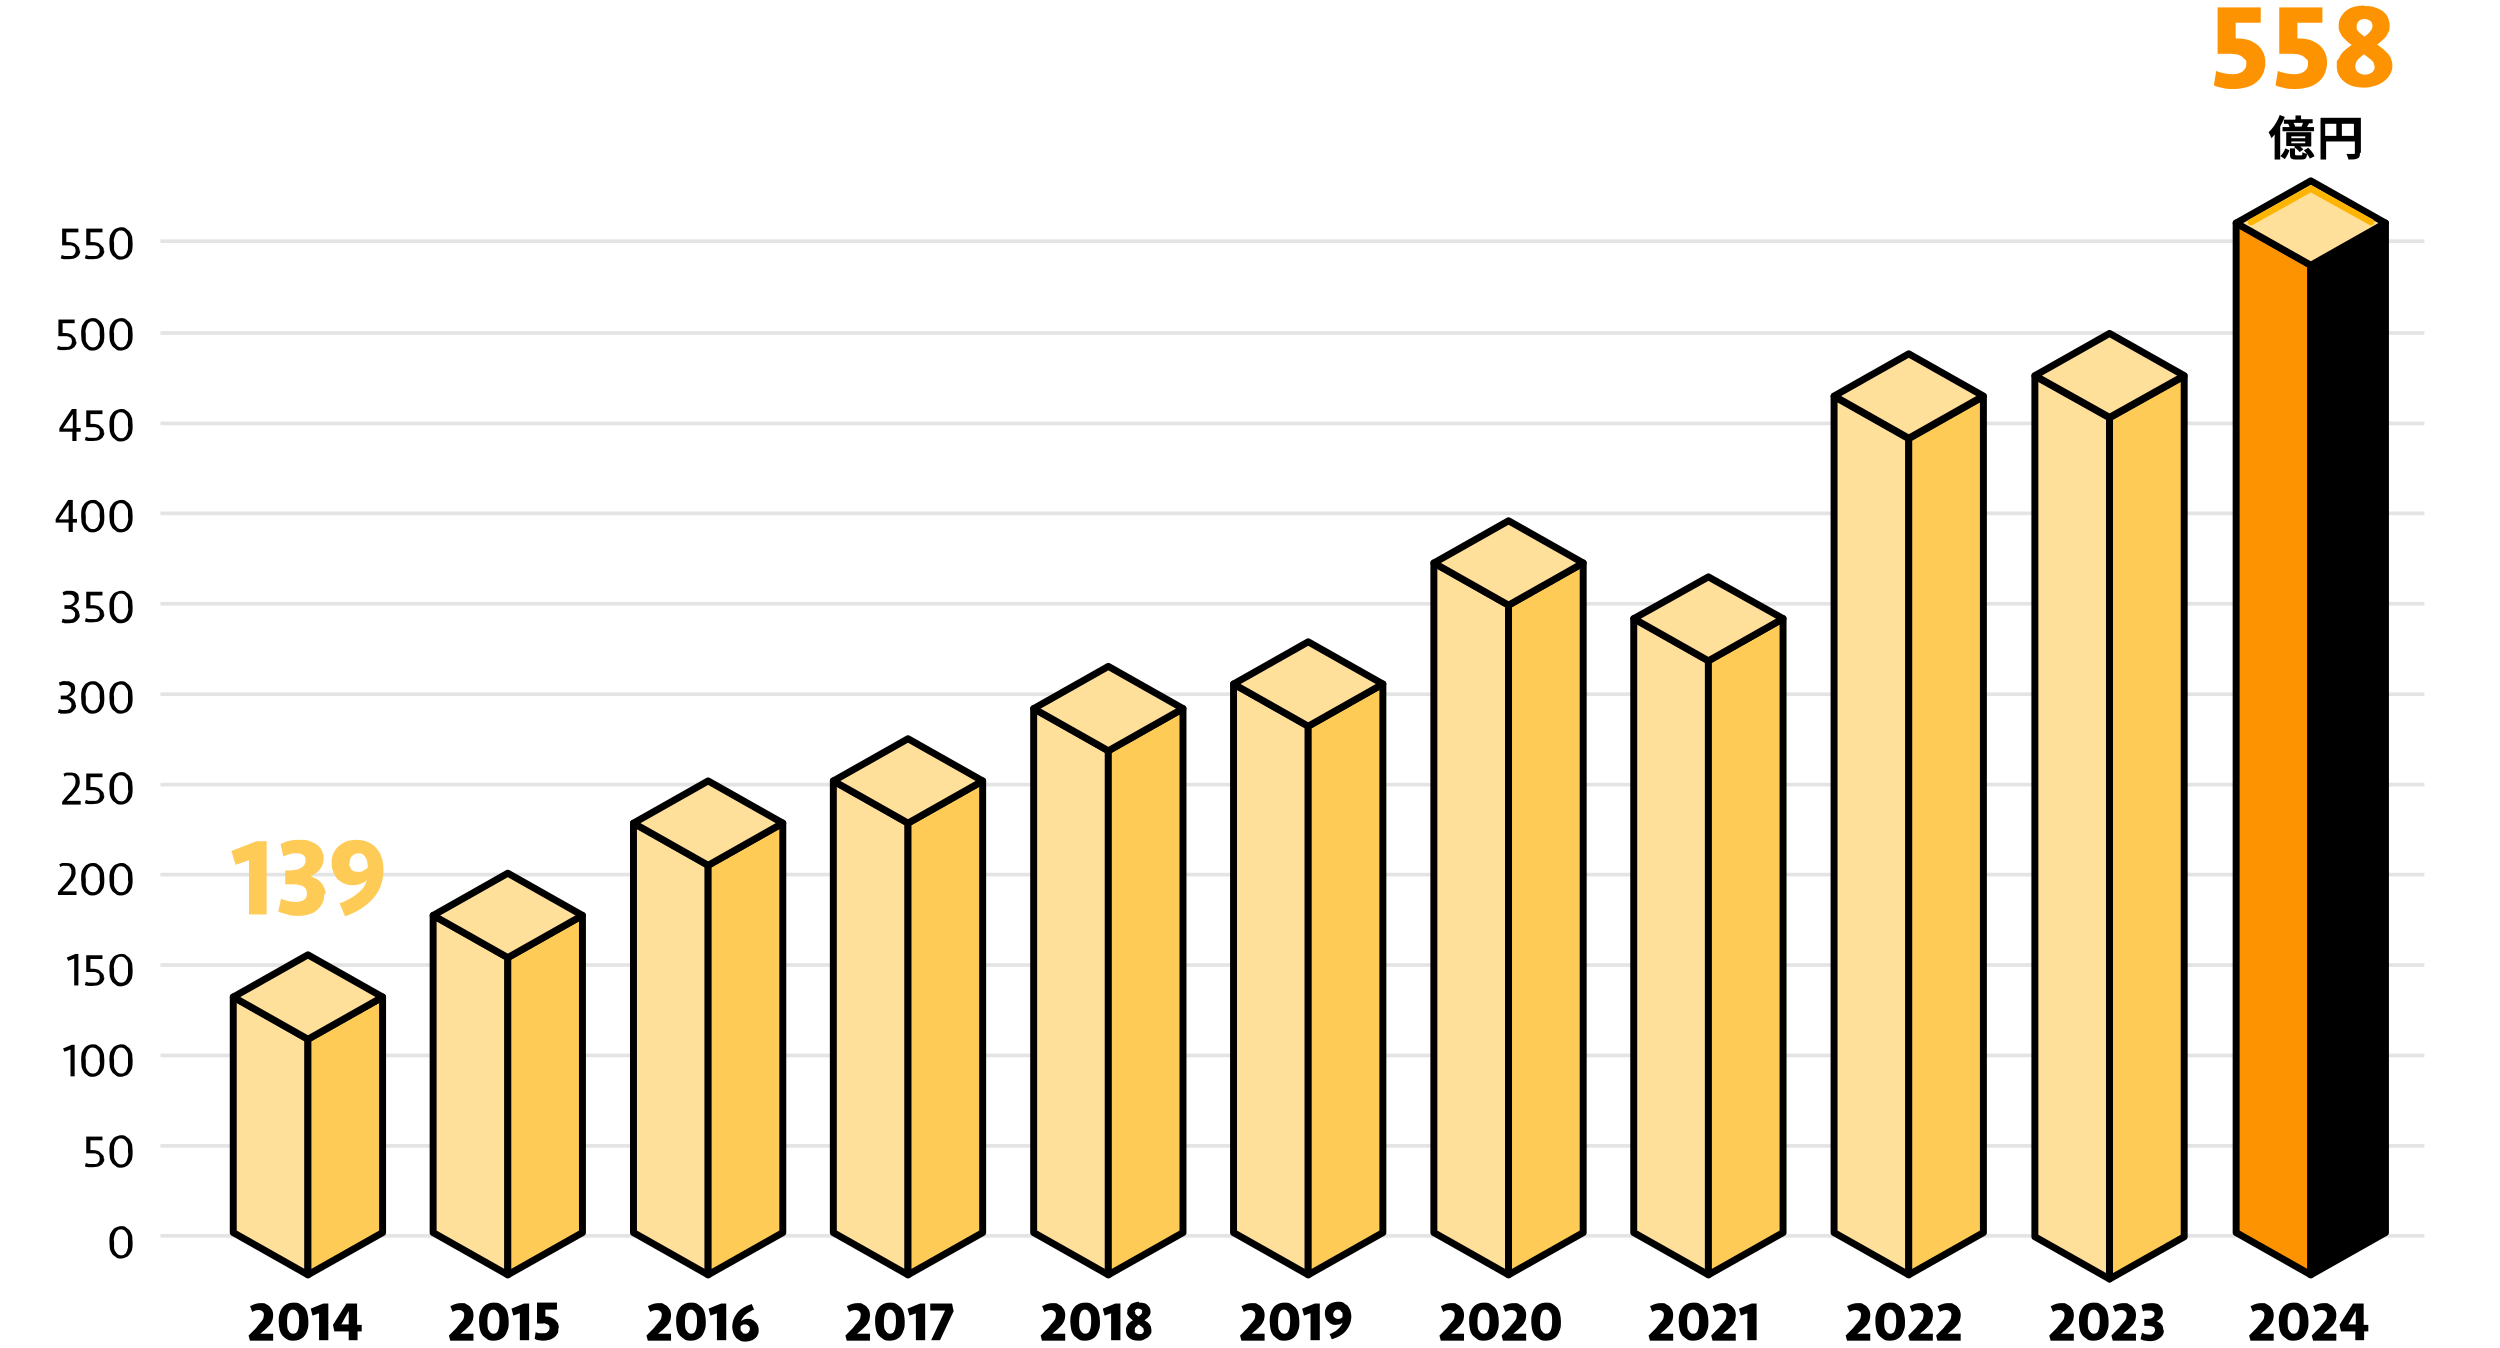 <svg xmlns="http://www.w3.org/2000/svg" id="_レイヤー_1" data-name="レイヤー_1" version="1.1" viewBox="0 0 539.1 290.7"><defs><style>.st0{stroke:#e4e4e4;stroke-miterlimit:10;stroke-width:.8px;fill:none}.st3,.st4{stroke-linecap:round;stroke-linejoin:round;stroke:#000;stroke-width:1.5px}.st6{fill:#fe9302}.st3{fill:#ffe09b}.st4,.st7{fill:#ffcb57}</style></defs><path d="M34.6 266.5h488.2M34.6 247.1h488.2M34.6 227.6h488.2M34.6 208.1h488.2M34.6 188.6h488.2M34.6 169.2h488.2M34.6 149.7h488.2M34.6 130.2h488.2M34.6 110.7h488.2M34.6 91.3h488.2M34.6 71.8h488.2M34.6 52h488.2" class="st0"/><path d="m66.4 274.9-16.1-9.1V215l16.1 9.1z" class="st3"/><path d="m66.4 274.9 16.1-9.1V215l-16.1 9.1z" class="st4"/><path d="m66.4 224.1 16.1-9.1-16.1-9.1-16.1 9.1zM109.5 274.9l-16.1-9.1v-68.4l16.1 9.1z" class="st3"/><path d="m109.5 274.9 16.1-9.1v-68.4l-16.1 9.1z" class="st4"/><path d="m109.5 206.5 16.1-9.1-16.1-9.1-16.1 9.1zM152.7 274.9l-16.1-9.1v-88.3l16.1 9.1z" class="st3"/><path d="m152.7 274.9 16.1-9.1v-88.3l-16.1 9.1z" class="st4"/><path d="m152.7 186.6 16.1-9.1-16.1-9.1-16.1 9.1zM195.8 274.9l-16.1-9.1v-97.4l16.1 9.1z" class="st3"/><path d="m195.8 274.9 16.1-9.1v-97.4l-16.1 9.1z" class="st4"/><path d="m195.8 177.5 16.1-9.1-16.1-9.1-16.1 9.1zM239 274.9l-16.1-9.1v-113l16.1 9.1z" class="st3"/><path d="m239 274.9 16.1-9.1v-113l-16.1 9.1z" class="st4"/><path d="m239 161.9 16.1-9.1-16.1-9.1-16.1 9.1zM282.1 274.9l-16.1-9.1V147.5l16.1 9.1z" class="st3"/><path d="m282.1 274.9 16.1-9.1V147.5l-16.1 9.1z" class="st4"/><path d="m282.1 156.6 16.1-9.1-16.1-9.1-16.1 9.1zM325.3 274.9l-16.1-9.1V121.4l16.1 9.1z" class="st3"/><path d="m325.3 274.9 16.1-9.1V121.4l-16.1 9.1z" class="st4"/><path d="m325.3 130.5 16.1-9.1-16.1-9.1-16.1 9.1zM368.4 274.9l-16.1-9.1V133.4l16.1 9.1z" class="st3"/><path d="m368.4 274.9 16.1-9.1V133.4l-16.1 9.1z" class="st4"/><path d="m368.4 142.5 16.1-9.1-16.1-9-16.1 9z" class="st3"/><path d="m498.3 274.9-16.1-9.1V48.1l16.1 9.1z" style="stroke-linecap:round;stroke-linejoin:round;stroke:#000;stroke-width:1.5px;fill:#fe9302"/><path d="m498.3 274.9 16.1-9.1V48.1l-16.1 9.1z" style="stroke-linecap:round;stroke-linejoin:round;stroke:#000;stroke-width:1.5px"/><path d="m498.3 57.2 16.1-9.1-16.1-9.1-16.1 9.1z" class="st3"/><path d="m511.3 47.9-13-7.2-12.9 7.2" style="fill:none;stroke-linecap:round;stroke-linejoin:round;stroke:#feb402;stroke-width:1.4px"/><path d="M54.1 281.6c.7-.4 1.4-.6 2.2-.6s.7 0 1 .2c.3.1.6.3.8.5s.4.5.6.8c.1.3.2.6.2 1s0 .6-.1.9c0 .3-.2.5-.3.8s-.3.5-.5.7l-.6.6c-.2.2-.4.4-.7.6-.2.2-.4.4-.6.5h2.8v1.5h-5l-.3-1.1.6-.6.5-.5.4-.4c.1-.1.3-.3.4-.5.2-.2.3-.4.5-.6s.3-.4.5-.6c.1-.2.3-.4.3-.6s.1-.4.1-.6c0-.3 0-.6-.3-.8-.2-.2-.5-.3-.8-.3s-.5 0-.7.1c-.2 0-.4.2-.7.3l-.5-1.3ZM66.5 285c0 .6 0 1.2-.2 1.7-.1.5-.3.9-.6 1.3s-.6.6-1 .8-.9.3-1.4.3-1 0-1.4-.3c-.4-.2-.7-.5-1-.8-.3-.4-.5-.8-.6-1.3s-.2-1.1-.2-1.7 0-1.2.2-1.7c.1-.5.3-.9.6-1.3s.6-.6 1-.8.9-.3 1.4-.3 1 0 1.4.3.7.5 1 .8c.3.4.5.8.6 1.3s.2 1.1.2 1.7m-2 0c0-.8 0-1.5-.3-1.9-.2-.4-.5-.7-1-.7s-.8.2-1 .7c-.2.4-.3 1.1-.3 1.9s0 1.5.3 1.9c.2.4.5.7 1 .7s.8-.2 1-.7c.2-.4.3-1.1.3-1.9M68.8 289v-5.8l-1.4.5-.4-1.5 2.7-1.1h1.1v7.9h-1.9ZM77.1 287.1v1.9h-1.9v-1.9h-3.1l-.3-1.4 2.9-4.6H77v4.6h1v1.4h-1Zm-1.9-4.4-1.6 2.9h1.6zM17.3 54c0 .3 0 .6-.2.8-.1.3-.3.5-.5.6-.2.2-.5.3-.8.4-.3 0-.6.1-1 .1h-.9c-.3 0-.6-.1-.8-.2l.2-.7c.2 0 .5.2.7.2h1.4c.2 0 .4-.1.5-.2s.2-.2.3-.4.1-.3.1-.5 0-.4-.1-.6c0-.2-.2-.3-.4-.4s-.4-.2-.6-.2h-1.8v-3.6h3.5v.8h-2.6v2.1h.3c.3 0 .6 0 1 .1s.6.2.8.4l.6.6c.1.3.2.6.2.9ZM22.5 54c0 .3 0 .6-.2.8-.1.3-.3.5-.5.6-.2.2-.5.3-.8.4-.3 0-.6.1-1 .1h-.9c-.3 0-.6-.1-.8-.2l.2-.7c.2 0 .5.2.7.2h1.4c.2 0 .4-.1.5-.2s.2-.2.3-.4.1-.3.1-.5 0-.4-.1-.6c0-.2-.2-.3-.4-.4s-.4-.2-.6-.2h-1.8v-3.6h3.5v.8h-2.6v2.1h.3c.3 0 .7 0 1 .1.3 0 .6.2.8.4l.6.6c.2.2.2.6.2.9ZM28.6 52.5c0 .5 0 1-.1 1.4 0 .4-.3.8-.5 1.1s-.5.6-.8.7-.7.3-1.1.3-.8 0-1.1-.3-.6-.4-.8-.7-.4-.7-.5-1.1c0-.4-.1-.9-.1-1.4s0-1 .1-1.4c0-.4.3-.8.5-1.1s.5-.6.8-.7.7-.3 1.1-.3.8 0 1.1.3.6.4.8.7.4.7.5 1.1c0 .4.1.9.1 1.4m-2.5 2.8c.3 0 .5 0 .7-.2.2-.1.4-.3.5-.6q.15-.3.3-.9v-2.2q0-.45-.3-.9c-.1-.2-.3-.4-.5-.6-.2-.1-.4-.2-.7-.2s-.5 0-.7.2c-.2.1-.4.3-.5.6q-.15.3-.3.9c-.15.6 0 .7 0 1.1v1.1q0 .45.3.9c.1.2.3.4.5.6.2.1.4.2.7.2M16.5 73.6c0 .3 0 .6-.2.8-.1.3-.3.5-.5.6-.2.2-.5.3-.8.4-.3 0-.6.1-1 .1h-.9c-.3 0-.6-.1-.8-.2l.2-.7c.2 0 .5.2.7.2h1.4c.2 0 .4-.1.5-.2s.2-.2.3-.4c0-.2.1-.3.1-.5s0-.4-.1-.6c0-.2-.2-.3-.4-.4s-.4-.2-.6-.2h-1.8v-3.6h3.5v.8h-2.6v2.1h.3c.3 0 .6 0 1 .1s.6.2.8.4l.6.6c.1.3.2.6.2.9ZM22.5 72.1c0 .5 0 1-.1 1.4 0 .4-.3.8-.5 1.1s-.5.6-.8.7c-.3.2-.7.3-1.1.3s-.8 0-1.1-.3c-.3-.2-.6-.4-.8-.7s-.4-.7-.5-1.1c0-.4-.1-.9-.1-1.4s0-1 .1-1.4c0-.4.3-.8.5-1.1s.5-.6.8-.7c.3-.2.7-.3 1.1-.3s.8 0 1.1.3c.3.2.6.4.8.7s.4.7.5 1.1c0 .4.1.9.1 1.4M20 74.9c.3 0 .5 0 .7-.2.2-.1.4-.3.5-.6q.15-.3.3-.9c.15-.6 0-.7 0-1.1V71q0-.45-.3-.9c-.1-.2-.3-.4-.5-.6-.2-.1-.4-.2-.7-.2s-.5 0-.7.2c-.2.1-.4.3-.5.6q-.15.3-.3.9c-.15.6 0 .7 0 1.1v1.1q0 .45.3.9c.1.2.3.4.5.6.2.1.4.2.7.2M28.6 72.1c0 .5 0 1-.1 1.4 0 .4-.3.8-.5 1.1s-.5.6-.8.7-.7.3-1.1.3-.8 0-1.1-.3-.6-.4-.8-.7-.4-.7-.5-1.1c0-.4-.1-.9-.1-1.4s0-1 .1-1.4c0-.4.3-.8.5-1.1s.5-.6.8-.7.7-.3 1.1-.3.8 0 1.1.3.6.4.8.7.4.7.5 1.1c0 .4.1.9.1 1.4m-2.5 2.8c.3 0 .5 0 .7-.2.2-.1.4-.3.5-.6q.15-.3.3-.9V71q0-.45-.3-.9c-.1-.2-.3-.4-.5-.6-.2-.1-.4-.2-.7-.2s-.5 0-.7.2c-.2.1-.4.3-.5.6q-.15.3-.3.9c-.15.6 0 .7 0 1.1v1.1q0 .45.3.9c.1.2.3.4.5.6.2.1.4.2.7.2M16.5 93.1v2h-.9v-2h-2.8v-.7c-.1 0 2.7-4.2 2.7-4.2h1v4.1h.9v.8zm-.8-3.8-2.1 3.1h2.1zM22.5 93.2c0 .3 0 .6-.2.8-.1.3-.3.5-.5.6-.2.2-.5.3-.8.4-.3 0-.6.1-1 .1h-.9c-.3 0-.6-.1-.8-.2l.2-.7c.2 0 .5.2.7.2h1.4c.2 0 .4-.1.5-.2s.2-.2.3-.4.1-.3.1-.5 0-.4-.1-.6c0-.2-.2-.3-.4-.4s-.4-.2-.6-.2h-1.8v-3.6h3.5v.8h-2.6v2.1h.3c.3 0 .7 0 1 .1.3 0 .6.2.8.4l.6.6c.2.2.2.6.2.9ZM28.6 91.7c0 .5 0 1-.1 1.4 0 .4-.3.8-.5 1.1s-.5.6-.8.7c-.3.2-.7.3-1.1.3s-.8 0-1.1-.3-.6-.4-.8-.7-.4-.7-.5-1.1c0-.4-.1-.9-.1-1.4s0-1 .1-1.4c0-.4.3-.8.5-1.1s.5-.6.8-.7.7-.3 1.1-.3.8 0 1.1.3c.3.2.6.4.8.7s.4.7.5 1.1c0 .4.1.9.1 1.4m-2.5 2.8c.3 0 .5 0 .7-.2.2-.1.4-.3.5-.6q.15-.3.3-.9c.15-.6 0-.7 0-1.1v-1.1q0-.45-.3-.9c-.1-.2-.3-.4-.5-.6-.2-.1-.4-.2-.7-.2s-.5 0-.7.2c-.2.1-.4.3-.5.6q-.15.3-.3.9v2.2q0 .45.3.9c.1.2.3.4.5.6.2.1.4.2.7.2M15.7 112.7v2h-.9v-2H12v-.7c-.1 0 2.7-4.2 2.7-4.2h1v4.1h.9v.8zm-.9-3.8-2.1 3.1h2.1zM22.5 111.3c0 .5 0 1-.1 1.4 0 .4-.3.8-.5 1.1s-.5.6-.8.7c-.3.2-.7.3-1.1.3s-.8 0-1.1-.3c-.3-.2-.6-.4-.8-.7s-.4-.7-.5-1.1c0-.4-.1-.9-.1-1.4s0-1 .1-1.4c0-.4.3-.8.5-1.1s.5-.6.8-.7c.3-.2.7-.3 1.1-.3s.8 0 1.1.3c.3.2.6.4.8.7s.4.7.5 1.1c0 .4.1.9.1 1.4m-2.5 2.8c.3 0 .5 0 .7-.2.2-.1.4-.3.5-.6q.15-.3.3-.9c.15-.6 0-.7 0-1.1v-1.1q0-.45-.3-.9c-.1-.2-.3-.4-.5-.6-.2-.1-.4-.2-.7-.2s-.5 0-.7.2c-.2.1-.4.3-.5.6q-.15.3-.3.9c-.15.6 0 .7 0 1.1v1.1q0 .45.3.9c.1.2.3.4.5.6.2.1.4.2.7.2M28.6 111.3c0 .5 0 1-.1 1.4 0 .4-.3.8-.5 1.1s-.5.6-.8.7c-.3.2-.7.3-1.1.3s-.8 0-1.1-.3-.6-.4-.8-.7-.4-.7-.5-1.1c0-.4-.1-.9-.1-1.4s0-1 .1-1.4c0-.4.3-.8.5-1.1s.5-.6.8-.7.7-.3 1.1-.3.8 0 1.1.3c.3.2.6.4.8.7s.4.7.5 1.1c0 .4.1.9.1 1.4m-2.5 2.8c.3 0 .5 0 .7-.2.2-.1.4-.3.5-.6q.15-.3.3-.9c.15-.6 0-.7 0-1.1v-1.1q0-.45-.3-.9c-.1-.2-.3-.4-.5-.6-.2-.1-.4-.2-.7-.2s-.5 0-.7.2c-.2.1-.4.3-.5.6q-.15.3-.3.9v2.2q0 .45.3.9c.1.2.3.4.5.6.2.1.4.2.7.2M17.2 132.5c0 .3 0 .6-.2.8-.1.2-.3.4-.5.6s-.4.3-.7.4c-.3 0-.6.1-.9.1h-.8c-.1 0-.3 0-.4-.1-.1 0-.3 0-.4-.1l.2-.8c.2.1.5.2.7.2h.7c.5 0 .8-.1 1-.3s.3-.5.3-.8 0-.5-.2-.6c-.1-.2-.2-.3-.4-.4s-.4-.2-.6-.2h-1.1v-.8H15q.3 0 .6-.3c.2-.1.3-.3.4-.4s.1-.3.1-.6-.1-.6-.3-.7c-.2-.2-.5-.3-.8-.3h-.6c-.2 0-.4.1-.7.2l-.2-.7c.2-.1.5-.2.8-.3h.8c.3 0 .6 0 .8.1.2 0 .4.2.6.3s.3.3.4.5c0 .2.1.4.1.7 0 .4-.1.8-.4 1.1-.2.3-.6.5-1 .7.2 0 .4.1.6.2s.3.2.5.4c.1.1.2.3.3.5s.1.4.1.6ZM22.5 132.3c0 .3 0 .6-.2.8-.1.3-.3.5-.5.6-.2.2-.5.3-.8.4-.3 0-.6.1-1 .1h-.9c-.3 0-.6-.1-.8-.2l.2-.7c.2 0 .5.2.7.2h1.4c.2 0 .4-.1.5-.2s.2-.2.3-.4.1-.3.1-.5 0-.4-.1-.6c0-.2-.2-.3-.4-.4s-.4-.2-.6-.2h-1.8v-3.6h3.5v.8h-2.6v2.1h.3c.3 0 .7 0 1 .1.3 0 .6.2.8.4l.6.6c.2.2.2.6.2.9ZM28.6 130.9c0 .5 0 1-.1 1.4 0 .4-.3.8-.5 1.1s-.5.6-.8.7c-.3.2-.7.3-1.1.3s-.8 0-1.1-.3-.6-.4-.8-.7-.4-.7-.5-1.1c0-.4-.1-.9-.1-1.4s0-1 .1-1.4c0-.4.3-.8.5-1.1s.5-.6.8-.7.7-.3 1.1-.3.8 0 1.1.3c.3.2.6.4.8.7s.4.7.5 1.1c0 .4.1.9.1 1.4m-2.5 2.7c.3 0 .5 0 .7-.2.2-.1.4-.3.5-.6q.15-.3.3-.9c.15-.6 0-.7 0-1.1v-1.1q0-.45-.3-.9c-.1-.2-.3-.4-.5-.6-.2-.1-.4-.2-.7-.2s-.5 0-.7.2c-.2.1-.4.3-.5.6q-.15.3-.3.9v2.2q0 .45.3.9c.1.2.3.4.5.6.2.1.4.2.7.2M16.4 152c0 .3 0 .6-.2.8-.1.2-.3.4-.5.6s-.4.3-.7.4c-.3 0-.6.1-.9.1h-.8c-.1 0-.3 0-.4-.1s-.3 0-.4-.1l.2-.8c.2.1.5.2.7.2h.7c.5 0 .8-.1 1-.3s.3-.5.3-.8 0-.5-.2-.6c-.1-.2-.2-.3-.4-.4s-.4-.2-.6-.2h-1.1v-.8h1.1q.3 0 .6-.3c.2-.1.3-.3.4-.4 0-.2.1-.3.1-.6s-.1-.6-.3-.7c-.2-.2-.5-.3-.8-.3h-.6c-.2 0-.4.1-.7.2l-.2-.7c.2-.1.5-.2.8-.3s.5 0 .8 0 .6 0 .8.1l.6.3c.2.1.3.3.4.5 0 .2.1.4.1.7 0 .4-.1.8-.4 1.1-.2.3-.6.5-1 .7.2 0 .4.1.6.2s.3.2.5.4c.1.1.2.3.3.5s.1.4.1.6ZM22.5 150.4c0 .5 0 1-.1 1.4 0 .4-.3.8-.5 1.1s-.5.6-.8.7c-.3.2-.7.3-1.1.3s-.8 0-1.1-.3c-.3-.2-.6-.4-.8-.7s-.4-.7-.5-1.1c0-.4-.1-.9-.1-1.4s0-1 .1-1.4c0-.4.3-.8.5-1.1s.5-.6.8-.7c.3-.2.7-.3 1.1-.3s.8 0 1.1.3c.3.2.6.4.8.7s.4.7.5 1.1c0 .4.1.9.1 1.4m-2.5 2.8c.3 0 .5 0 .7-.2.2-.1.4-.3.5-.6q.15-.3.3-.9c.15-.6 0-.7 0-1.1v-1.1q0-.45-.3-.9c-.1-.2-.3-.4-.5-.6-.2-.1-.4-.2-.7-.2s-.5 0-.7.2c-.2.1-.4.3-.5.6q-.15.3-.3.9c-.15.6 0 .7 0 1.1v1.1q0 .45.3.9c.1.2.3.4.5.6.2.1.4.2.7.2M28.6 150.4c0 .5 0 1-.1 1.4 0 .4-.3.8-.5 1.1s-.5.6-.8.7-.7.3-1.1.3-.8 0-1.1-.3-.6-.4-.8-.7-.4-.7-.5-1.1c0-.4-.1-.9-.1-1.4s0-1 .1-1.4c0-.4.3-.8.5-1.1s.5-.6.8-.7.7-.3 1.1-.3.8 0 1.1.3.6.4.8.7.4.7.5 1.1c0 .4.1.9.1 1.4m-2.5 2.8c.3 0 .5 0 .7-.2.2-.1.4-.3.5-.6q.15-.3.3-.9v-2.2q0-.45-.3-.9c-.1-.2-.3-.4-.5-.6-.2-.1-.4-.2-.7-.2s-.5 0-.7.2c-.2.1-.4.3-.5.6q-.15.3-.3.9c-.15.6 0 .7 0 1.1v1.1q0 .45.3.9c.1.2.3.4.5.6.2.1.4.2.7.2M13.6 166.9c.2-.1.5-.2.7-.3h.8c.3 0 .6 0 .9.1.3 0 .5.2.7.4s.3.4.4.6c0 .3.1.5.1.8s0 .6-.1.8c0 .2-.2.5-.3.7s-.3.5-.5.7-.4.5-.6.7c-.1.1-.2.3-.4.4s-.2.2-.3.3c-.1 0-.2.2-.3.3-.1 0-.2.2-.3.3h3v.8h-4v-.6c.3-.4.6-.8.9-1.1s.6-.7.9-1c.3-.4.6-.8.8-1.1.2-.4.3-.7.3-1.2s-.1-.7-.3-1-.5-.3-.9-.3h-.6q-.3 0-.6.3l-.2-.7ZM22.5 171.5c0 .3 0 .6-.2.8-.1.3-.3.5-.5.6-.2.2-.5.3-.8.4-.3 0-.6.1-1 .1h-.9c-.3 0-.6-.1-.8-.2l.2-.7c.2 0 .5.2.7.2h1.4c.2 0 .4-.1.5-.2s.2-.2.3-.4.1-.3.1-.5 0-.4-.1-.6c0-.2-.2-.3-.4-.4s-.4-.2-.6-.2h-1.8v-3.6h3.5v.8h-2.6v2.1h.3c.3 0 .7 0 1 .1.3 0 .6.2.8.4l.6.6c.2.2.2.6.2.9ZM28.6 170c0 .5 0 1-.1 1.4 0 .4-.3.8-.5 1.1s-.5.6-.8.7c-.3.2-.7.3-1.1.3s-.8 0-1.1-.3-.6-.4-.8-.7-.4-.7-.5-1.1c0-.4-.1-.9-.1-1.4s0-1 .1-1.4c0-.4.3-.8.5-1.1s.5-.6.8-.7.7-.3 1.1-.3.8 0 1.1.3c.3.2.6.4.8.7s.4.7.5 1.1c0 .4.1.9.1 1.4m-2.5 2.8c.3 0 .5 0 .7-.2.2-.1.4-.3.5-.6q.15-.3.3-.9c.15-.6 0-.7 0-1.1v-1.1q0-.45-.3-.9c-.1-.2-.3-.4-.5-.6-.2-.1-.4-.2-.7-.2s-.5 0-.7.2c-.2.1-.4.3-.5.6q-.15.3-.3.9v2.2q0 .45.3.9c.1.2.3.4.5.6.2.1.4.2.7.2M12.7 186.4c.2-.1.5-.2.7-.3h.8c.2 0 .6 0 .9.1.3 0 .5.2.7.4s.3.4.4.6c0 .3.1.5.1.8s0 .6-.1.8c0 .2-.2.5-.3.7s-.3.5-.5.7-.4.5-.6.7c-.1.1-.2.3-.4.4l-.3.3-.3.3c-.1 0-.2.2-.3.3h3v.8h-4v-.6c.3-.4.6-.8.9-1.1s.6-.7.9-1c.3-.4.6-.8.8-1.1.2-.4.3-.7.3-1.2s-.1-.7-.3-1-.5-.3-.9-.3h-.6q-.3 0-.6.3l-.2-.7ZM22.5 189.6c0 .5 0 1-.1 1.4 0 .4-.3.8-.5 1.1s-.5.6-.8.7c-.3.2-.7.3-1.1.3s-.8 0-1.1-.3c-.3-.2-.6-.4-.8-.7s-.4-.7-.5-1.1c0-.4-.1-.9-.1-1.4s0-1 .1-1.4c0-.4.3-.8.5-1.1s.5-.6.8-.7c.3-.2.7-.3 1.1-.3s.8 0 1.1.3c.3.2.6.4.8.7s.4.7.5 1.1c0 .4.1.9.1 1.4m-2.5 2.8c.3 0 .5 0 .7-.2.2-.1.4-.3.5-.6q.15-.3.3-.9c.15-.6 0-.7 0-1.1v-1.1q0-.45-.3-.9c-.1-.2-.3-.4-.5-.6-.2-.1-.4-.2-.7-.2s-.5 0-.7.2c-.2.1-.4.3-.5.6q-.15.3-.3.9c-.15.6 0 .7 0 1.1v1.1q0 .45.3.9c.1.2.3.4.5.6.2.1.4.2.7.2M28.6 189.6c0 .5 0 1-.1 1.4 0 .4-.3.8-.5 1.1s-.5.6-.8.7c-.3.2-.7.3-1.1.3s-.8 0-1.1-.3-.6-.4-.8-.7-.4-.7-.5-1.1c0-.4-.1-.9-.1-1.4s0-1 .1-1.4c0-.4.3-.8.5-1.1s.5-.6.8-.7.7-.3 1.1-.3.8 0 1.1.3c.3.2.6.4.8.7s.4.7.5 1.1c0 .4.1.9.1 1.4m-2.5 2.8c.3 0 .5 0 .7-.2.2-.1.4-.3.5-.6q.15-.3.3-.9c.15-.6 0-.7 0-1.1v-1.1q0-.45-.3-.9c-.1-.2-.3-.4-.5-.6-.2-.1-.4-.2-.7-.2s-.5 0-.7.2c-.2.1-.4.3-.5.6q-.15.3-.3.9v2.2q0 .45.3.9c.1.2.3.4.5.6.2.1.4.2.7.2M16 212.6v-5.9l-1.3.5-.3-.7 1.9-.8h.6v6.8H16ZM22.5 210.7c0 .3 0 .6-.2.8-.1.3-.3.5-.5.6-.2.2-.5.3-.8.4-.3 0-.6.1-1 .1h-.9c-.3 0-.6-.1-.8-.2l.2-.7c.2 0 .5.2.7.2h1.4c.2 0 .4-.1.5-.2s.2-.2.3-.4.1-.3.1-.5 0-.4-.1-.6c0-.2-.2-.3-.4-.4s-.4-.2-.6-.2h-1.8V206h3.5v.8h-2.6v2.1h.3c.3 0 .7 0 1 .1.3 0 .6.2.8.4l.6.6c.2.2.2.6.2.9ZM28.6 209.2c0 .5 0 1-.1 1.4 0 .4-.3.8-.5 1.1s-.5.6-.8.7-.7.3-1.1.3-.8 0-1.1-.3-.6-.4-.8-.7-.4-.7-.5-1.1c0-.4-.1-.9-.1-1.4s0-1 .1-1.4c0-.4.3-.8.5-1.1s.5-.6.8-.7.7-.3 1.1-.3.8 0 1.1.3.6.4.8.7.4.7.5 1.1c0 .4.1.9.1 1.4m-2.5 2.7c.3 0 .5 0 .7-.2.2-.1.4-.3.5-.6q.15-.3.3-.9V208q0-.45-.3-.9c-.1-.2-.3-.4-.5-.6-.2-.1-.4-.2-.7-.2s-.5 0-.7.2c-.2.1-.4.3-.5.6q-.15.3-.3.9c-.15.6 0 .7 0 1.1v1.1q0 .45.3.9c.1.2.3.4.5.6.2.1.4.2.7.2M15.2 232.2v-5.9l-1.3.5-.3-.7 1.9-.8h.6v6.8h-.9ZM22.5 228.7c0 .5 0 1-.1 1.4 0 .4-.3.8-.5 1.1s-.5.6-.8.7c-.3.2-.7.3-1.1.3s-.8 0-1.1-.3c-.3-.2-.6-.4-.8-.7s-.4-.7-.5-1.1c0-.4-.1-.9-.1-1.4s0-1 .1-1.4c0-.4.3-.8.5-1.1s.5-.6.8-.7c.3-.2.7-.3 1.1-.3s.8 0 1.1.3c.3.2.6.4.8.7s.4.7.5 1.1c0 .4.1.9.1 1.4m-2.5 2.8c.3 0 .5 0 .7-.2.2-.1.4-.3.5-.6q.15-.3.3-.9c.15-.6 0-.7 0-1.1v-1.1q0-.45-.3-.9c-.1-.2-.3-.4-.5-.6-.2-.1-.4-.2-.7-.2s-.5 0-.7.2c-.2.1-.4.3-.5.6q-.15.3-.3.9c-.15.6 0 .7 0 1.1v1.1q0 .45.3.9c.1.2.3.4.5.6.2.1.4.2.7.2M28.6 228.7c0 .5 0 1-.1 1.4 0 .4-.3.8-.5 1.1s-.5.6-.8.7-.7.3-1.1.3-.8 0-1.1-.3-.6-.4-.8-.7-.4-.7-.5-1.1c0-.4-.1-.9-.1-1.4s0-1 .1-1.4c0-.4.3-.8.5-1.1s.5-.6.8-.7.7-.3 1.1-.3.8 0 1.1.3.6.4.8.7.4.7.5 1.1c0 .4.1.9.1 1.4m-2.5 2.8c.3 0 .5 0 .7-.2.2-.1.4-.3.5-.6q.15-.3.3-.9v-2.2q0-.45-.3-.9c-.1-.2-.3-.4-.5-.6-.2-.1-.4-.2-.7-.2s-.5 0-.7.2c-.2.1-.4.3-.5.6q-.15.3-.3.9c-.15.6 0 .7 0 1.1v1.1q0 .45.3.9c.1.2.3.4.5.6.2.1.4.2.7.2M22.5 249.8c0 .3 0 .6-.2.8-.1.3-.3.5-.5.6-.2.2-.5.3-.8.4-.3 0-.6.1-1 .1h-.9c-.3 0-.6-.1-.8-.2l.2-.7c.2 0 .5.2.7.2h1.4c.2 0 .4-.1.5-.2s.2-.2.3-.4.1-.3.1-.5 0-.4-.1-.6c0-.2-.2-.3-.4-.4s-.4-.2-.6-.2h-1.8v-3.6h3.5v.8h-2.6v2.1h.3c.3 0 .7 0 1 .1.3 0 .6.2.8.4l.6.6c.2.2.2.6.2.9ZM28.6 248.3c0 .5 0 1-.1 1.4 0 .4-.3.8-.5 1.1s-.5.6-.8.7c-.3.2-.7.3-1.1.3s-.8 0-1.1-.3-.6-.4-.8-.7-.4-.7-.5-1.1c0-.4-.1-.9-.1-1.4s0-1 .1-1.4c0-.4.3-.8.5-1.1s.5-.6.8-.7.7-.3 1.1-.3.8 0 1.1.3c.3.2.6.4.8.7s.4.7.5 1.1c0 .4.1.9.1 1.4m-2.5 2.8c.3 0 .5 0 .7-.2.2-.1.4-.3.5-.6q.15-.3.3-.9c.15-.6 0-.7 0-1.1v-1.1q0-.45-.3-.9c-.1-.2-.3-.4-.5-.6-.2-.1-.4-.2-.7-.2s-.5 0-.7.2c-.2.1-.4.3-.5.6q-.15.3-.3.9v2.2q0 .45.3.9c.1.2.3.4.5.6.2.1.4.2.7.2M28.6 267.9c0 .5 0 1-.1 1.4 0 .4-.3.8-.5 1.1s-.5.6-.8.7-.7.3-1.1.3-.8 0-1.1-.3-.6-.4-.8-.7-.4-.7-.5-1.1c0-.4-.1-.9-.1-1.4s0-1 .1-1.4c0-.4.3-.8.5-1.1s.5-.6.8-.7.7-.3 1.1-.3.8 0 1.1.3.6.4.8.7.4.7.5 1.1c0 .4.1.9.1 1.4m-2.5 2.8c.3 0 .5 0 .7-.2.2-.1.4-.3.5-.6q.15-.3.3-.9v-2.2q0-.45-.3-.9c-.1-.2-.3-.4-.5-.6-.2-.1-.4-.2-.7-.2s-.5 0-.7.2c-.2.1-.4.3-.5.6q-.15.3-.3.9c-.15.6 0 .7 0 1.1v1.1q0 .45.3.9c.1.2.3.4.5.6.2.1.4.2.7.2"/><path d="M53.7 197.2v-11.7l-2.9 1-.9-3 5.4-2.1h2.2v15.8zM69.9 192.9c0 .7-.1 1.4-.4 1.9q-.45.9-1.2 1.5c-.75.6-1.1.7-1.8.9s-1.4.3-2.2.3-1.6 0-2.3-.3c-.8-.2-1.4-.4-2-.6l.6-2.8c.5.2 1 .4 1.5.5s1.1.2 1.7.2 1.4-.2 1.8-.5.6-.8.6-1.4-.3-1.2-.9-1.5-1.3-.4-2.3-.4h-1.5v-3h.9c1.1 0 2-.2 2.6-.6q.9-.6.9-1.5c0-.9-.2-.9-.5-1.2s-.8-.4-1.5-.4-.9 0-1.4.2c-.5.1-1 .3-1.4.5l-.6-2.7c.7-.3 1.3-.6 2-.7.7-.2 1.4-.2 2.3-.2s1.4 0 2 .3c.6.2 1.1.4 1.6.8s.8.8 1 1.2c.2.5.4 1 .4 1.6 0 .9-.2 1.6-.7 2.3s-1.2 1.2-2.1 1.7c.4.1.8.3 1.2.5s.7.5 1 .8.5.7.7 1.1.3.9.3 1.4ZM73.6 194.7c.5-.2 1.1-.5 1.6-.8.6-.3 1.1-.6 1.6-1s1-.8 1.4-1.3q.6-.75.9-1.8c-.4.4-.9.6-1.4.8q-.75.3-1.5.3c-.75 0-1.2-.1-1.8-.3s-1-.5-1.5-.9c-.4-.4-.7-.9-1-1.5-.2-.6-.4-1.2-.4-2s.1-1.6.4-2.2.7-1.2 1.2-1.6 1.1-.8 1.7-1q1.05-.3 2.1-.3c1.05 0 1.9.2 2.7.6s1.4.9 1.8 1.5c.5.6.8 1.3 1 2 .2.8.3 1.5.3 2.3 0 2.4-.7 4.5-2.2 6.2s-3.5 3-6.1 3.9l-1.2-2.9Zm1.7-8.6c0 .6.2 1 .5 1.4s.8.5 1.4.5.9 0 1.2-.3q.6-.3.9-.6c0-.4 0-.8-.1-1.1 0-.4-.2-.7-.3-1-.2-.3-.4-.5-.6-.7s-.6-.3-1-.3-1 .2-1.4.6-.5.9-.5 1.5Z" class="st7"/><path d="M488.5 13.5c0 .9-.2 1.7-.5 2.4s-.8 1.3-1.4 1.8-1.3.9-2.1 1.1-1.7.4-2.7.4-1.6 0-2.4-.2-1.5-.3-2-.6l.5-3.1c.5.2 1.1.4 1.7.5s1.2.2 1.8.2c.9 0 1.7-.2 2.2-.6s.8-.9.8-1.6 0-.8-.3-1-.4-.5-.8-.7c-.3-.2-.7-.3-1.1-.4-.4 0-.9-.1-1.3-.1h-2.7v-10h9.3v3.3h-5.4v3.4h.4c.8 0 1.6.1 2.3.3s1.3.6 1.9 1c.5.4 1 1 1.3 1.6s.5 1.4.5 2.2ZM501.8 13.5c0 .9-.2 1.7-.5 2.4s-.8 1.3-1.4 1.8-1.3.9-2.1 1.1-1.7.4-2.7.4-1.6 0-2.4-.2-1.5-.3-2-.6l.5-3.1c.5.2 1.1.4 1.7.5s1.2.2 1.8.2c.9 0 1.7-.2 2.2-.6s.8-.9.8-1.6 0-.8-.3-1-.4-.5-.8-.7c-.3-.2-.7-.3-1.1-.4-.4 0-.9-.1-1.3-.1h-2.7v-10h9.3v3.3h-5.4v3.4h.4c.8 0 1.6.1 2.3.3s1.3.6 1.9 1c.5.4 1 1 1.3 1.6s.5 1.4.5 2.2ZM509.9 1.3c.8 0 1.6 0 2.2.3.7.2 1.3.5 1.7.8s.9.8 1.1 1.3.4 1.1.4 1.8 0 .9-.2 1.3-.4.8-.6 1.1-.6.6-.9.9-.7.6-1 .8l1.2.9c.4.3.7.7 1.1 1 .3.4.6.8.7 1.2q.3.75.3 1.5c0 .75-.2 1.3-.5 1.8-.3.6-.7 1.1-1.3 1.5-.5.4-1.2.8-1.9 1s-1.5.4-2.3.4c-1.9 0-3.3-.4-4.4-1.3s-1.6-2-1.6-3.4 0-1 .3-1.4.4-.8.7-1.2.6-.7 1-1l1.2-.9c-.4-.3-.8-.6-1.1-.9l-.9-.9c-.2-.3-.4-.7-.6-1.1s-.2-.8-.2-1.2c0-.7.1-1.3.4-1.8s.6-1 1.1-1.4 1-.7 1.7-.9 1.4-.3 2.3-.3Zm2.1 13.1c0-.3 0-.5-.1-.7 0-.2-.2-.4-.4-.6s-.4-.4-.7-.6-.6-.5-1-.8c-.6.4-1.1.9-1.4 1.2-.3.4-.5.9-.5 1.4s.2 1 .6 1.3.9.5 1.5.5 1.1-.2 1.5-.5.6-.8.6-1.3Zm-3.8-8.7v.5c0 .2.1.3.3.5s.3.4.5.5c.2.2.5.4.9.7.5-.4.9-.7 1.2-1.1s.5-.7.5-1.2-.2-.9-.5-1.1-.7-.4-1.2-.4-.9.1-1.2.4-.5.6-.5 1.1Z" class="st6"/><path d="M492.7 25.2c-.3.7-.6 1.4-1 2.1v7.1h-1.2V29c-.2.3-.5.6-.7.8-.1-.3-.4-1-.6-1.3 1-.9 1.9-2.3 2.4-3.7zm-.9 8.4c.4-.4.8-1 1-1.6l.9.4c-.2.6-.6 1.4-1 1.9l-.9-.6Zm3.2-7.9v-.8h1.2v.8h2.5v.9h-.8c-.1.3-.3.5-.4.8h1.5v.9h-6.8v-.9h1.5c0-.2-.2-.5-.3-.7h.3-1.2v-.9h2.4Zm3.3 5.9H496c.3.2.5.4.7.6l-.8.6c-.2-.3-.8-.8-1.2-1.1l.2-.2H493v-3h5.4v3Zm-2.1 1.9c.2 0 .3 0 .3-.7.2.2.7.3 1 .4-.1 1-.4 1.2-1.2 1.2h-1.2c-1.1 0-1.3-.3-1.3-1.2V32h1.1v1.2c0 .2 0 .3.4.3zm.9-4.1h-3v.4h3zm0 1.1h-3v.4h3zm-.8-3.2c.1-.2.2-.5.3-.8h-2c.1.2.3.5.3.8zm1.5 4.6c.5.5 1.1 1.2 1.3 1.8l-1 .5c-.2-.5-.8-1.3-1.3-1.8l.9-.5ZM508.9 33c0 .7-.1 1-.6 1.2-.4.2-1 .2-1.9.2 0-.3-.3-.9-.4-1.2h1.5c.2 0 .3 0 .3-.2v-2.5h-6.2v3.9h-1.2v-9h8.7v7.5Zm-7.5-3.7h2.4v-2.6h-2.4zm6.2 0v-2.6H505v2.6zM97.3 281.6c.7-.4 1.4-.6 2.2-.6s.7 0 1 .2.6.3.8.5.4.5.6.8c.1.3.2.6.2 1s0 .6-.1.9c0 .3-.2.5-.3.8-.1.2-.3.5-.5.7l-.6.6c-.2.2-.4.4-.7.6s-.4.4-.6.5h2.8v1.5h-5l-.3-1.1.6-.6.5-.5.4-.4c.1-.1.3-.3.4-.5.2-.2.3-.4.5-.6s.3-.4.5-.6c.1-.2.3-.4.3-.6s.1-.4.1-.6c0-.3 0-.6-.3-.8-.2-.2-.5-.3-.8-.3s-.5 0-.7.1c-.2 0-.4.2-.7.3l-.5-1.3ZM109.7 285c0 .6 0 1.2-.2 1.7s-.3.9-.6 1.3-.6.6-1 .8-.9.3-1.4.3-1 0-1.4-.3-.7-.5-1-.8c-.3-.4-.5-.8-.6-1.3s-.2-1.1-.2-1.7 0-1.2.2-1.7c.1-.5.3-.9.6-1.3s.6-.6 1-.8.9-.3 1.4-.3 1 0 1.4.3.7.5 1 .8c.3.4.5.8.6 1.3s.2 1.1.2 1.7m-2 0c0-.8 0-1.5-.3-1.9s-.5-.7-1-.7-.8.2-1 .7-.3 1.1-.3 1.9 0 1.5.3 1.9.5.7 1 .7.8-.2 1-.7.3-1.1.3-1.9M112.1 289v-5.8l-1.4.5-.4-1.5 2.7-1.1h1.1v7.9h-1.9ZM120.4 286.5c0 .4 0 .8-.2 1.1s-.4.6-.7.8-.6.4-1 .5-.8.2-1.2.2-.7 0-1.1-.1c-.4 0-.7-.2-.9-.3l.2-1.4c.3 0 .5.2.8.2h.8c.4 0 .8 0 1-.3.2-.2.4-.4.4-.8s0-.3-.1-.5-.2-.2-.3-.3c-.1 0-.3-.1-.5-.2s-.4 0-.6 0h-1.2v-4.5h4.3v1.5h-2.5v1.5h.2c.4 0 .7 0 1 .2.3.1.6.3.9.5.2.2.4.5.6.7.1.3.2.6.2 1ZM139.9 281.6c.7-.4 1.4-.6 2.2-.6s.7 0 1 .2.6.3.8.5.4.5.6.8c.1.3.2.6.2 1s0 .6-.1.9c0 .3-.2.5-.3.8-.1.2-.3.5-.5.7l-.6.6c-.2.2-.4.4-.7.6s-.4.4-.6.5h2.8v1.5h-5l-.3-1.1.6-.6.5-.5.4-.4c.1-.1.3-.3.4-.5.2-.2.3-.4.5-.6s.3-.4.5-.6c.1-.2.3-.4.3-.6s.1-.4.1-.6c0-.3 0-.6-.3-.8-.2-.2-.5-.3-.8-.3s-.5 0-.7.1c-.2 0-.4.2-.7.3l-.5-1.3ZM152.2 285c0 .6 0 1.2-.2 1.7s-.3.9-.6 1.3-.6.6-1 .8-.9.3-1.4.3-1 0-1.4-.3-.7-.5-1-.8c-.3-.4-.5-.8-.6-1.3s-.2-1.1-.2-1.7 0-1.2.2-1.7c.1-.5.3-.9.6-1.3s.6-.6 1-.8.9-.3 1.4-.3 1 0 1.4.3.7.5 1 .8c.3.4.5.8.6 1.3s.2 1.1.2 1.7m-1.9 0c0-.8 0-1.5-.3-1.9s-.5-.7-1-.7-.8.2-1 .7-.3 1.1-.3 1.9 0 1.5.3 1.9.5.7 1 .7.8-.2 1-.7.3-1.1.3-1.9M154.6 289v-5.8l-1.4.5-.4-1.5 2.7-1.1h1.1v7.9h-1.9ZM162.6 282.4c-.3.1-.5.2-.8.4s-.6.3-.8.5c-.3.2-.5.4-.7.7s-.4.5-.5.9c.2-.2.4-.3.7-.4s.5-.1.8-.1.6 0 .9.2c.3.1.5.3.7.5s.4.4.5.7.2.6.2 1 0 .7-.2 1c-.1.3-.3.6-.6.8-.2.2-.5.4-.9.5-.3.1-.7.2-1.1.2s-1 0-1.3-.3c-.4-.2-.7-.4-.9-.7s-.4-.6-.5-1-.2-.8-.2-1.1c0-1.2.4-2.2 1.1-3.1s1.8-1.5 3.1-1.9l.6 1.4Zm-.9 4.2c0-.3 0-.5-.3-.7-.2-.2-.4-.3-.7-.3s-.4 0-.6.1-.3.2-.4.3v.6c0 .2 0 .4.2.5s.2.3.3.4c.1 0 .3.1.5.1s.5 0 .7-.3.3-.4.3-.7M182.8 281.6c.7-.4 1.4-.6 2.2-.6s.7 0 1 .2.6.3.8.5.4.5.6.8c.1.3.2.6.2 1s0 .6-.1.9c0 .3-.2.5-.3.8-.1.2-.3.5-.5.7l-.6.6c-.2.2-.4.4-.7.6s-.4.4-.6.5h2.8v1.5h-5l-.3-1.1.6-.6.5-.5.4-.4c.1-.1.3-.3.4-.5.2-.2.3-.4.5-.6s.3-.4.5-.6c.1-.2.3-.4.3-.6s.1-.4.1-.6c0-.3 0-.6-.3-.8-.2-.2-.5-.3-.8-.3s-.5 0-.7.1c-.2 0-.4.2-.7.3l-.5-1.3ZM195.1 285c0 .6 0 1.2-.2 1.7s-.3.9-.6 1.3-.6.6-1 .8-.9.3-1.4.3-1 0-1.4-.3-.7-.5-1-.8c-.3-.4-.5-.8-.6-1.3s-.2-1.1-.2-1.7 0-1.2.2-1.7c.1-.5.3-.9.6-1.3s.6-.6 1-.8.9-.3 1.4-.3 1 0 1.4.3.7.5 1 .8c.3.4.5.8.6 1.3s.2 1.1.2 1.7m-1.9 0c0-.8 0-1.5-.3-1.9s-.5-.7-1-.7-.8.2-1 .7-.3 1.1-.3 1.9 0 1.5.3 1.9.5.7 1 .7.8-.2 1-.7.3-1.1.3-1.9M197.5 289v-5.8l-1.4.5-.4-1.5 2.7-1.1h1.1v7.9h-1.9ZM205.7 282.6l-3 6.4h-1.9l3-6.4h-3.2v-1.5h4.7l.3 1.5ZM224.9 281.6c.7-.4 1.4-.6 2.2-.6s.7 0 1 .2.6.3.8.5.4.5.6.8c.1.3.2.6.2 1s0 .6-.1.9c0 .3-.2.5-.3.8-.1.2-.3.5-.5.7l-.6.6c-.2.2-.4.4-.7.6s-.4.4-.6.5h2.8v1.5h-5l-.3-1.1.6-.6.5-.5.4-.4c.1-.1.3-.3.4-.5.2-.2.3-.4.5-.6s.3-.4.5-.6c.1-.2.3-.4.3-.6s.1-.4.1-.6c0-.3 0-.6-.3-.8-.2-.2-.5-.3-.8-.3s-.5 0-.7.1c-.2 0-.4.2-.7.3l-.5-1.3ZM237.2 285c0 .6 0 1.2-.2 1.7s-.3.9-.6 1.3-.6.6-1 .8-.9.3-1.4.3-1 0-1.4-.3-.7-.5-1-.8c-.3-.4-.5-.8-.6-1.3s-.2-1.1-.2-1.7 0-1.2.2-1.7c.1-.5.3-.9.6-1.3s.6-.6 1-.8.9-.3 1.4-.3 1 0 1.4.3.7.5 1 .8c.3.4.5.8.6 1.3s.2 1.1.2 1.7m-1.9 0c0-.8 0-1.5-.3-1.9s-.5-.7-1-.7-.8.2-1 .7-.3 1.1-.3 1.9 0 1.5.3 1.9.5.7 1 .7.8-.2 1-.7.3-1.1.3-1.9M239.6 289v-5.8l-1.4.5-.4-1.5 2.7-1.1h1.1v7.9h-1.9ZM245.6 280.9c.4 0 .7 0 1 .1.3 0 .6.2.8.4s.4.4.5.6.2.5.2.8 0 .4-.1.6c0 .2-.2.3-.3.5s-.3.3-.4.4c-.2.1-.3.3-.5.4.2.1.4.3.6.4s.3.3.5.5c.1.2.3.4.3.6s.1.4.1.7 0 .6-.2.8-.3.5-.6.7-.5.3-.9.5-.7.2-1.1.2c-.9 0-1.5-.2-2-.6s-.7-.9-.7-1.6 0-.5.1-.7c0-.2.2-.4.3-.6s.3-.3.5-.5c.2-.1.4-.3.6-.4-.2-.1-.4-.3-.5-.4l-.4-.4c-.1-.2-.2-.3-.3-.5s0-.4 0-.6c0-.3 0-.6.2-.8s.3-.5.5-.7.5-.3.8-.4.7-.2 1-.2Zm1 6v-.3s0-.2-.2-.3l-.3-.3c-.1 0-.3-.2-.5-.4-.3.2-.5.4-.7.6s-.2.4-.2.7 0 .5.3.6.4.2.7.2.5 0 .7-.2q.3-.3.3-.6Zm-1.8-3.9v.2s0 .2.1.2c0 0 .1.2.2.2s.2.2.4.3c.2-.2.4-.3.6-.5.1-.2.2-.3.2-.5s0-.4-.2-.5-.3-.2-.6-.2-.4 0-.6.2c-.1.1-.2.3-.2.5ZM267.9 281.6c.7-.4 1.4-.6 2.2-.6s.7 0 1 .2.6.3.8.5.4.5.6.8c.1.3.2.6.2 1s0 .6-.1.9c0 .3-.2.5-.3.8-.1.2-.3.5-.5.7l-.6.6c-.2.2-.4.4-.7.6s-.4.4-.6.5h2.8v1.5h-5l-.3-1.1.6-.6.5-.5.4-.4c.1-.1.3-.3.4-.5.2-.2.3-.4.5-.6s.3-.4.5-.6c.1-.2.3-.4.3-.6s.1-.4.1-.6c0-.3 0-.6-.3-.8-.2-.2-.5-.3-.8-.3s-.5 0-.7.1c-.2 0-.4.2-.7.3l-.5-1.3ZM280.2 285c0 .6 0 1.2-.2 1.7s-.3.9-.6 1.3-.6.6-1 .8-.9.3-1.4.3-1 0-1.4-.3-.7-.5-1-.8c-.3-.4-.5-.8-.6-1.3s-.2-1.1-.2-1.7 0-1.2.2-1.7c.1-.5.3-.9.6-1.3s.6-.6 1-.8.9-.3 1.4-.3 1 0 1.4.3.7.5 1 .8c.3.4.5.8.6 1.3s.2 1.1.2 1.7m-2 0c0-.8 0-1.5-.3-1.9s-.5-.7-1-.7-.8.2-1 .7-.3 1.1-.3 1.9 0 1.5.3 1.9.5.7 1 .7.8-.2 1-.7.3-1.1.3-1.9M282.6 289v-5.8l-1.4.5-.4-1.5 2.7-1.1h1.1v7.9h-1.9ZM286.7 287.7c.3-.1.5-.2.8-.4.3-.1.6-.3.8-.5s.5-.4.7-.7c.2-.2.4-.5.5-.9-.2.2-.4.3-.7.4-.3 0-.5.1-.8.1s-.6 0-.9-.2c-.3-.1-.5-.3-.7-.5s-.4-.4-.5-.7-.2-.6-.2-1 0-.8.2-1.1c.1-.3.3-.6.6-.8.2-.2.5-.4.9-.5.3-.1.7-.2 1.1-.2s1 0 1.3.3.7.4.9.7.4.6.5 1 .2.8.2 1.1c0 1.2-.4 2.2-1.1 3.1s-1.8 1.5-3.1 1.9l-.6-1.4Zm.8-4.3c0 .3 0 .5.3.7.2.2.4.3.7.3s.4 0 .6-.1.3-.2.4-.3v-.6c0-.2 0-.4-.2-.5s-.2-.3-.3-.4c-.1 0-.3-.1-.5-.1s-.5 0-.7.3c-.2.2-.3.4-.3.7M310.9 281.6c.7-.4 1.4-.6 2.2-.6s.7 0 1 .2.6.3.8.5.4.5.6.8c.1.3.2.6.2 1s0 .6-.1.9c0 .3-.2.5-.3.8-.1.2-.3.5-.5.7l-.6.6c-.2.2-.4.4-.7.6s-.4.4-.6.5h2.8v1.5h-5l-.3-1.1.6-.6.5-.5.4-.4c.1-.1.3-.3.4-.5.2-.2.3-.4.5-.6s.3-.4.5-.6c.1-.2.3-.4.3-.6s.1-.4.1-.6c0-.3 0-.6-.3-.8-.2-.2-.5-.3-.8-.3s-.5 0-.7.1c-.2 0-.4.2-.7.3l-.5-1.3ZM323.2 285c0 .6 0 1.2-.2 1.7s-.3.9-.6 1.3-.6.6-1 .8-.9.3-1.4.3-1 0-1.4-.3-.7-.5-1-.8c-.3-.4-.5-.8-.6-1.3s-.2-1.1-.2-1.7 0-1.2.2-1.7c.1-.5.3-.9.6-1.3s.6-.6 1-.8.9-.3 1.4-.3 1 0 1.4.3.7.5 1 .8c.3.4.5.8.6 1.3s.2 1.1.2 1.7m-2 0c0-.8 0-1.5-.3-1.9s-.5-.7-1-.7-.8.2-1 .7-.3 1.1-.3 1.9 0 1.5.3 1.9.5.7 1 .7.8-.2 1-.7.3-1.1.3-1.9M324.3 281.6c.7-.4 1.4-.6 2.2-.6s.7 0 1 .2.6.3.8.5.4.5.6.8c.1.3.2.6.2 1s0 .6-.1.9c0 .3-.2.5-.3.8-.1.2-.3.5-.5.7l-.6.6c-.2.2-.4.4-.7.6s-.4.4-.6.5h2.8v1.5h-5l-.3-1.1.6-.6.5-.5.4-.4c.1-.1.3-.3.4-.5.2-.2.3-.4.5-.6s.3-.4.5-.6c.1-.2.3-.4.3-.6s.1-.4.1-.6c0-.3 0-.6-.3-.8-.2-.2-.5-.3-.8-.3s-.5 0-.7.1c-.2 0-.4.2-.7.3l-.5-1.3ZM336.6 285c0 .6 0 1.2-.2 1.7s-.3.9-.6 1.3-.6.6-1 .8-.9.3-1.4.3-1 0-1.4-.3-.7-.5-1-.8c-.3-.4-.5-.8-.6-1.3s-.2-1.1-.2-1.7 0-1.2.2-1.7c.1-.5.3-.9.6-1.3s.6-.6 1-.8.9-.3 1.4-.3 1 0 1.4.3.7.5 1 .8c.3.4.5.8.6 1.3s.2 1.1.2 1.7m-1.9 0c0-.8 0-1.5-.3-1.9s-.5-.7-1-.7-.8.2-1 .7-.3 1.1-.3 1.9 0 1.5.3 1.9.5.7 1 .7.8-.2 1-.7.3-1.1.3-1.9M356 281.6c.7-.4 1.4-.6 2.2-.6s.7 0 1 .2.6.3.8.5.4.5.6.8c.1.3.2.6.2 1s0 .6-.1.9c0 .3-.2.5-.3.8-.1.2-.3.5-.5.7l-.6.6c-.2.2-.4.4-.7.6s-.4.4-.6.5h2.8v1.5h-5l-.3-1.1.6-.6.5-.5.4-.4c.1-.1.3-.3.4-.5.2-.2.3-.4.5-.6s.3-.4.5-.6c.1-.2.3-.4.3-.6s.1-.4.1-.6c0-.3 0-.6-.3-.8-.2-.2-.5-.3-.8-.3s-.5 0-.7.1c-.2 0-.4.2-.7.3l-.5-1.3ZM368.4 285c0 .6 0 1.2-.2 1.7s-.3.9-.6 1.3-.6.6-1 .8-.9.3-1.4.3-1 0-1.4-.3-.7-.5-1-.8c-.3-.4-.5-.8-.6-1.3s-.2-1.1-.2-1.7 0-1.2.2-1.7c.1-.5.3-.9.6-1.3s.6-.6 1-.8.9-.3 1.4-.3 1 0 1.4.3.7.5 1 .8c.3.4.5.8.6 1.3s.2 1.1.2 1.7m-2 0c0-.8 0-1.5-.3-1.9s-.5-.7-1-.7-.8.2-1 .7-.3 1.1-.3 1.9 0 1.5.3 1.9.5.7 1 .7.8-.2 1-.7.3-1.1.3-1.9M369.5 281.6c.7-.4 1.4-.6 2.2-.6s.7 0 1 .2.6.3.8.5.4.5.6.8c.1.3.2.6.2 1s0 .6-.1.9c0 .3-.2.5-.3.8-.1.2-.3.5-.5.7l-.6.6c-.2.2-.4.4-.7.6s-.4.4-.6.5h2.8v1.5h-5l-.3-1.1.6-.6.5-.5.4-.4c.1-.1.3-.3.4-.5.2-.2.3-.4.5-.6s.3-.4.5-.6c.1-.2.3-.4.3-.6s.1-.4.1-.6c0-.3 0-.6-.3-.8-.2-.2-.5-.3-.8-.3s-.5 0-.7.1c-.2 0-.4.2-.7.3l-.5-1.3ZM376.8 289v-5.8l-1.4.5-.4-1.5 2.7-1.1h1.1v7.9h-1.9ZM398.5 281.6c.7-.4 1.4-.6 2.2-.6s.7 0 1 .2.6.3.8.5.4.5.6.8c.1.3.2.6.2 1s0 .6-.1.9c0 .3-.2.5-.3.8-.1.2-.3.5-.5.7l-.6.6c-.2.2-.4.4-.7.6s-.4.4-.6.5h2.8v1.5h-5l-.3-1.1.6-.6.5-.5.4-.4c.1-.1.3-.3.4-.5.2-.2.3-.4.5-.6s.3-.4.5-.6c.1-.2.3-.4.3-.6s.1-.4.1-.6c0-.3 0-.6-.3-.8-.2-.2-.5-.3-.8-.3s-.5 0-.7.1c-.2 0-.4.2-.7.3l-.5-1.3ZM410.8 285c0 .6 0 1.2-.2 1.7s-.3.9-.6 1.3-.6.6-1 .8-.9.3-1.4.3-1 0-1.4-.3-.7-.5-1-.8c-.3-.4-.5-.8-.6-1.3s-.2-1.1-.2-1.7 0-1.2.2-1.7c.1-.5.3-.9.6-1.3s.6-.6 1-.8.9-.3 1.4-.3 1 0 1.4.3.7.5 1 .8c.3.4.5.8.6 1.3s.2 1.1.2 1.7m-1.9 0c0-.8 0-1.5-.3-1.9s-.5-.7-1-.7-.8.2-1 .7-.3 1.1-.3 1.9 0 1.5.3 1.9.5.7 1 .7.8-.2 1-.7.3-1.1.3-1.9M412 281.6c.7-.4 1.4-.6 2.2-.6s.7 0 1 .2.6.3.8.5.4.5.6.8c.1.3.2.6.2 1s0 .6-.1.9c0 .3-.2.5-.3.8-.1.2-.3.5-.5.7l-.6.6c-.2.2-.4.4-.7.6s-.4.4-.6.5h2.8v1.5h-5l-.3-1.1.6-.6.5-.5.4-.4c.1-.1.3-.3.4-.5.2-.2.3-.4.5-.6s.3-.4.5-.6c.1-.2.3-.4.3-.6s.1-.4.1-.6c0-.3 0-.6-.3-.8-.2-.2-.5-.3-.8-.3s-.5 0-.7.1c-.2 0-.4.2-.7.3l-.5-1.3ZM418 281.6c.7-.4 1.4-.6 2.2-.6s.7 0 1 .2.6.3.8.5.4.5.6.8c.1.3.2.6.2 1s0 .6-.1.9c0 .3-.2.5-.3.8-.1.2-.3.5-.5.7l-.6.6c-.2.2-.4.4-.7.6s-.4.4-.6.5h2.8v1.5h-5l-.3-1.1.6-.6.5-.5.4-.4c.1-.1.3-.3.4-.5.2-.2.3-.4.5-.6s.3-.4.5-.6c.1-.2.3-.4.3-.6s.1-.4.1-.6c0-.3 0-.6-.3-.8-.2-.2-.5-.3-.8-.3s-.5 0-.7.1c-.2 0-.4.2-.7.3l-.5-1.3ZM442.4 281.6c.7-.4 1.4-.6 2.2-.6s.7 0 1 .2.6.3.8.5.4.5.6.8c.1.3.2.6.2 1s0 .6-.1.9c0 .3-.2.5-.3.8-.1.2-.3.5-.5.7l-.6.6c-.2.2-.4.4-.7.6s-.4.4-.6.5h2.8v1.5h-5l-.3-1.1.6-.6.5-.5.4-.4c.1-.1.3-.3.4-.5.2-.2.3-.4.5-.6s.3-.4.5-.6c.1-.2.3-.4.3-.6s.1-.4.1-.6c0-.3 0-.6-.3-.8-.2-.2-.5-.3-.8-.3s-.5 0-.7.1c-.2 0-.4.2-.7.3l-.5-1.3ZM454.7 285c0 .6 0 1.2-.2 1.7s-.3.9-.6 1.3-.6.6-1 .8-.9.3-1.4.3-1 0-1.4-.3-.7-.5-1-.8c-.3-.4-.5-.8-.6-1.3s-.2-1.1-.2-1.7 0-1.2.2-1.7c.1-.5.3-.9.6-1.3s.6-.6 1-.8.9-.3 1.4-.3 1 0 1.4.3.7.5 1 .8c.3.4.5.8.6 1.3s.2 1.1.2 1.7m-1.9 0c0-.8 0-1.5-.3-1.9s-.5-.7-1-.7-.8.2-1 .7-.3 1.1-.3 1.9 0 1.5.3 1.9.5.7 1 .7.8-.2 1-.7.3-1.1.3-1.9M455.8 281.6c.7-.4 1.4-.6 2.2-.6s.7 0 1 .2.6.3.8.5.4.5.6.8c.1.3.2.6.2 1s0 .6-.1.9c0 .3-.2.5-.3.8-.1.2-.3.5-.5.7l-.6.6c-.2.2-.4.4-.7.6s-.4.4-.6.5h2.8v1.5h-5l-.3-1.1.6-.6.5-.5.4-.4c.1-.1.3-.3.4-.5.2-.2.3-.4.5-.6s.3-.4.5-.6c.1-.2.3-.4.3-.6s.1-.4.1-.6c0-.3 0-.6-.3-.8-.2-.2-.5-.3-.8-.3s-.5 0-.7.1c-.2 0-.4.2-.7.3l-.5-1.3ZM466.6 286.8c0 .4 0 .7-.2 1-.1.3-.4.5-.6.7-.3.2-.6.4-.9.5s-.7.2-1.1.2-.8 0-1.2-.1c-.4 0-.7-.2-1-.3l.3-1.4c.2.1.5.2.7.3.3 0 .6.1.9.1s.7 0 .9-.3c.2-.2.3-.4.3-.7s-.1-.6-.4-.7-.7-.2-1.1-.2h-.8v-1.5h.5c.6 0 1 0 1.3-.3.3-.2.4-.4.4-.7s0-.4-.3-.6-.4-.2-.8-.2h-.7c-.3 0-.5.1-.7.2l-.3-1.3c.3-.2.7-.3 1-.4.3 0 .7-.1 1.1-.1s.7 0 1 .1c.3 0 .6.2.8.4s.4.4.5.6.2.5.2.8c0 .4-.1.8-.4 1.2s-.6.6-1 .8c.2 0 .4.2.6.3s.4.2.5.4.3.3.3.5.1.4.1.7ZM485.5 281.6c.7-.4 1.4-.6 2.2-.6s.7 0 1 .2.6.3.8.5.4.5.6.8c.1.3.2.6.2 1s0 .6-.1.9c0 .3-.2.5-.3.8-.1.2-.3.5-.5.7l-.6.6c-.2.2-.4.4-.7.6s-.4.4-.6.5h2.8v1.5h-5l-.3-1.1.6-.6.5-.5.4-.4c.1-.1.3-.3.4-.5.2-.2.3-.4.5-.6s.3-.4.5-.6c.1-.2.3-.4.3-.6s.1-.4.1-.6c0-.3 0-.6-.3-.8-.2-.2-.5-.3-.8-.3s-.5 0-.7.1c-.2 0-.4.2-.7.3l-.5-1.3ZM497.8 285c0 .6 0 1.2-.2 1.7s-.3.9-.6 1.3-.6.6-1 .8-.9.3-1.4.3-1 0-1.4-.3-.7-.5-1-.8c-.3-.4-.5-.8-.6-1.3s-.2-1.1-.2-1.7 0-1.2.2-1.7c.1-.5.3-.9.6-1.3s.6-.6 1-.8.9-.3 1.4-.3 1 0 1.4.3.7.5 1 .8c.3.4.5.8.6 1.3s.2 1.1.2 1.7m-1.9 0c0-.8 0-1.5-.3-1.9s-.5-.7-1-.7-.8.2-1 .7-.3 1.1-.3 1.9 0 1.5.3 1.9.5.7 1 .7.8-.2 1-.7.3-1.1.3-1.9M499 281.6c.7-.4 1.4-.6 2.2-.6s.7 0 1 .2.6.3.8.5.4.5.6.8c.1.3.2.6.2 1s0 .6-.1.9c0 .3-.2.5-.3.8-.1.2-.3.5-.5.7l-.6.6c-.2.2-.4.4-.7.6s-.4.4-.6.5h2.8v1.5h-5l-.3-1.1.6-.6.5-.5.4-.4c.1-.1.3-.3.4-.5.2-.2.3-.4.5-.6s.3-.4.5-.6c.1-.2.3-.4.3-.6s.1-.4.1-.6c0-.3 0-.6-.3-.8-.2-.2-.5-.3-.8-.3s-.5 0-.7.1c-.2 0-.4.2-.7.3l-.5-1.3ZM509.8 287.1v1.9h-1.9v-1.9h-3.1l-.3-1.4 2.9-4.6h2.3v4.6h1v1.4h-1Zm-1.8-4.4-1.6 2.9h1.6z"/><path d="m411.6 274.9-16.1-9.1V85.5l16.1 9.1z" class="st3"/><path d="m411.6 274.9 16.1-9.1V85.5l-16.1 9.1z" class="st4"/><path d="m411.6 94.5 16.1-9.1-16.1-9.1-16.1 9.1zM454.9 275.8l-16.1-9.1V81.1l16.1 9z" class="st3"/><path d="m454.9 275.8 16.1-9.1V81.1l-16.1 9z" class="st4"/><path d="m454.9 90 16.1-9-16.1-9.1-16.1 9.1z" class="st3"/></svg>